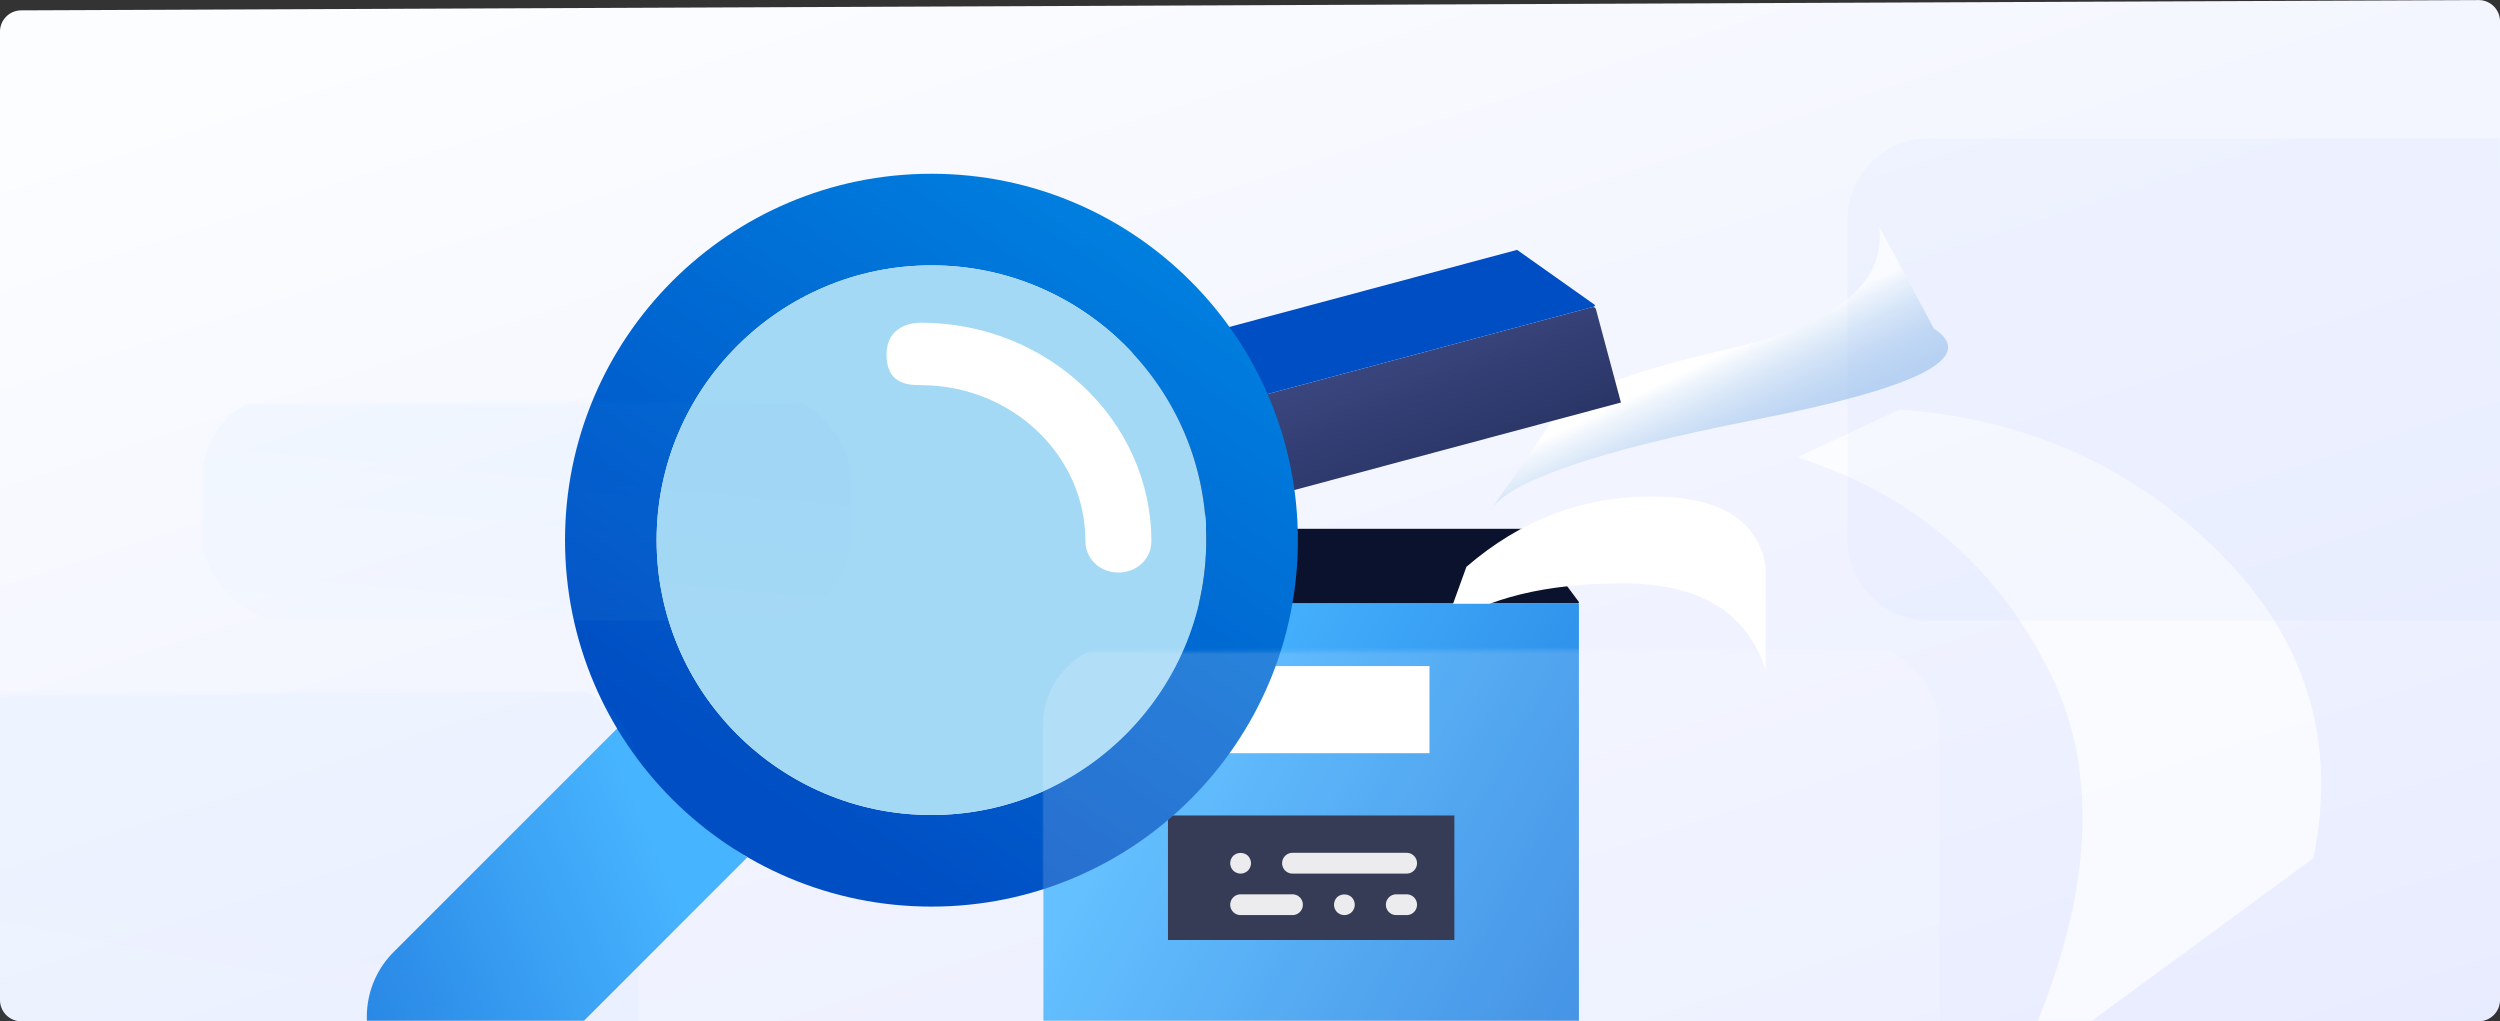 <svg xmlns="http://www.w3.org/2000/svg" xmlns:xlink="http://www.w3.org/1999/xlink" width="705" height="288" viewBox="0 0 705 288">
    <rect x="0" y="0" width="705" height="288" fill="#333333" stroke="none"/>
    <defs>
        <linearGradient id="b" x1="6.601%" y1="9.352%" y2="126.418%">
            <stop offset="0%" stop-color="#FCFDFF"/>
            <stop offset="100%" stop-color="#E5E9FF"/>
        </linearGradient>
        <path id="a" d="M5.975 2.924l693-2.898a6 6 0 0 1 6.025 6V282a6 6 0 0 1-6 6H6a6 6 0 0 1-6-6V8.924a6 6 0 0 1 5.975-6z"/>
        <linearGradient id="d" x1="45.565%" y1="50%" y2="149.457%">
            <stop offset="0%" stop-color="#FFF"/>
            <stop offset="100%" stop-color="#0062CE" stop-opacity="0"/>
        </linearGradient>
        <linearGradient id="e" x1="25.96%" x2="198.366%" y1="25.104%" y2="100%">
            <stop offset="0%" stop-color="#47B4FF"/>
            <stop offset="100%" stop-color="#004EC3"/>
        </linearGradient>
        <linearGradient id="f" x1="-171.377%" y1="-197.973%" y2="201.249%">
            <stop offset="0%" stop-color="#6272B7"/>
            <stop offset="100%" stop-color="#1E2856"/>
        </linearGradient>
        <linearGradient id="g" x1="-8.993%" x2="50%" y1="13.778%" y2="100%">
            <stop offset="0%" stop-color="#0086E3"/>
            <stop offset="100%" stop-color="#004EC3"/>
        </linearGradient>
        <linearGradient id="h" x1="69.147%" x2="50%" y1="27.005%" y2="100%">
            <stop offset="0%" stop-color="#46B2FE"/>
            <stop offset="100%" stop-color="#A4D9F5"/>
        </linearGradient>
    </defs>
    <g fill="none" fill-rule="evenodd">
        <mask id="c" fill="#fff">
            <use xlink:href="#a"/>
        </mask>
        <use fill="url(#b)" xlink:href="#a"/>
        <g mask="url(#c)">
            <path fill="#0B122D" fill-rule="nonzero" d="M444.987 170.183H294.515c-.227 0-.35-.307-.2-.509l15.306-20.561h120.26l15.307 20.561c.15.202.026.51-.201.51z"/>
            <path fill="#FFF" d="M497.93 188.937c-5.268-16.282-18.676-24.423-40.226-24.423s-38.31 4.07-50.281 12.211l6.105-16.88c15.324-13.22 32.683-19.83 52.078-19.83 19.394 0 30.169 6.61 32.324 19.83v29.092z"/>
            <path fill="#FFF" d="M567.246 304.507c22.268-45.732 25.98-83.803 11.134-114.211-14.845-30.409-38.709-50.85-71.591-61.326l28.873-13.535c35.856 2.643 65.965 16.145 90.327 40.507 24.362 24.362 33.155 53.053 26.377 86.072l-85.12 62.493z" opacity=".7"/>
            <path fill="url(#d)" d="M264.744 48.901c9.952 11.094-8.289 15.053-54.72 11.875-46.433-3.177-72.996-1.293-79.692 5.652L154.43 45.88c4.41-5.356 22.084-7.483 53.022-6.381 30.938 1.1 47.558-6.344 49.86-22.336l7.433 31.738z" transform="rotate(-15 571.026 -994.908)"/>
            <g fill-rule="nonzero">
                <path fill="url(#e)" d="M.559.319h151.005v119.399H.559z" transform="translate(293.69 169.944)"/>
                <path fill="#FFF" d="M339.901 187.822h63.211v24.582h-63.21z"/>
                <path fill="#121836" d="M329.366 229.963h80.77v35.117h-80.77z"/>
                <g fill="#FFF" opacity=".9">
                    <path d="M364.484 252.203H349.85a2.926 2.926 0 1 0 0 5.853h14.633a2.926 2.926 0 1 0 0-5.853zM364.484 246.35h32.19a2.926 2.926 0 1 0 0-5.852h-32.19a2.926 2.926 0 1 0 0 5.853zM349.851 246.35c.761 0 1.522-.321 2.078-.848.527-.556.849-1.317.849-2.078 0-.764-.322-1.525-.849-2.078-1.112-1.082-3.043-1.082-4.155 0a3.066 3.066 0 0 0-.85 2.078c0 .79.323 1.522.85 2.078a3.022 3.022 0 0 0 2.077.849zM377.038 253.052a3.066 3.066 0 0 0-.849 2.078c0 .76.322 1.522.849 2.078.556.526 1.317.848 2.078.848.76 0 1.522-.322 2.078-.848.526-.556.848-1.317.848-2.078 0-.764-.322-1.525-.848-2.078-1.083-1.083-3.073-1.083-4.156 0zM396.674 252.203h-2.926a2.926 2.926 0 1 0 0 5.853h2.926a2.926 2.926 0 1 0 0-5.853z"/>
                </g>
            </g>
            <g fill-rule="nonzero">
                <path fill="url(#f)" d="M168.563 49.164H0v-27.22c0-.483.404-.874.904-.874H167.66c.5 0 .903.39.903.874v27.22z" transform="rotate(-15 557.206 -1014.504)"/>
                <path fill="#004EC3" d="M449.545 86.45L287.3 129.922c-.245.065-.457-.196-.349-.434l11.183-24.283 129.67-34.745L449.63 85.9c.213.151.16.484-.085.55z"/>
            </g>
        </g>
        <g mask="url(#c)">
            <path fill="url(#e)" fill-rule="nonzero" d="M254.982 219.458l-63.216-63.221a121.683 121.683 0 0 1-36.533 36.528l63.22 63.22c10.094 10.091 26.458 10.091 36.529 0 10.093-10.073 10.093-26.437 0-36.527z" transform="matrix(-1 0 0 1 366 49)"/>
            <path fill="url(#g)" d="M206.664 103.332c0 57.064-46.266 103.33-103.331 103.33-57.064 0-103.332-46.266-103.332-103.33C0 46.27 46.269 0 103.333 0c57.065 0 103.331 46.269 103.331 103.332zM103.333 180.83c42.735 0 77.5-34.76 77.5-77.496s-34.765-77.499-77.5-77.499c-42.736 0-77.499 34.763-77.499 77.499s34.763 77.496 77.499 77.496z" transform="matrix(-1 0 0 1 366 49)"/>
            <path fill="#A4D9F5" d="M262.667 229.829c42.736 0 77.499-34.76 77.499-77.496s-34.763-77.499-77.499-77.499c-42.735 0-77.5 34.763-77.5 77.499s34.765 77.496 77.5 77.496z"/>
            <path fill="#FFF" fill-rule="nonzero" d="M324.691 152.65c0 4.932-4.09 8.806-9.295 8.806-5.206 0-9.296-3.874-9.296-8.807 0-24.307-20.821-44.035-46.477-44.035-4.077 0-9.623-.614-9.623-8.614s7-9 9.623-9c35.88 0 65.068 27.654 65.068 61.65z"/>
        </g>
        <path fill="#5A9CFF" d="M544 39h162v136H544c-12.703 0-23-10.297-23-23V62c0-12.703 10.297-23 23-23z" mask="url(#c)" opacity=".2"/>
        <rect width="253" height="136" x="294" y="181" fill="#FFF" fill-opacity=".573" mask="url(#c)" opacity=".523" rx="24"/>
        <rect width="253" height="188" x="-73" y="193" fill="url(#h)" mask="url(#c)" opacity=".2" rx="24"/>
        <rect width="183" height="64" x="57" y="111" fill="url(#h)" mask="url(#c)" opacity=".2" rx="24"/>
    </g>
</svg>
